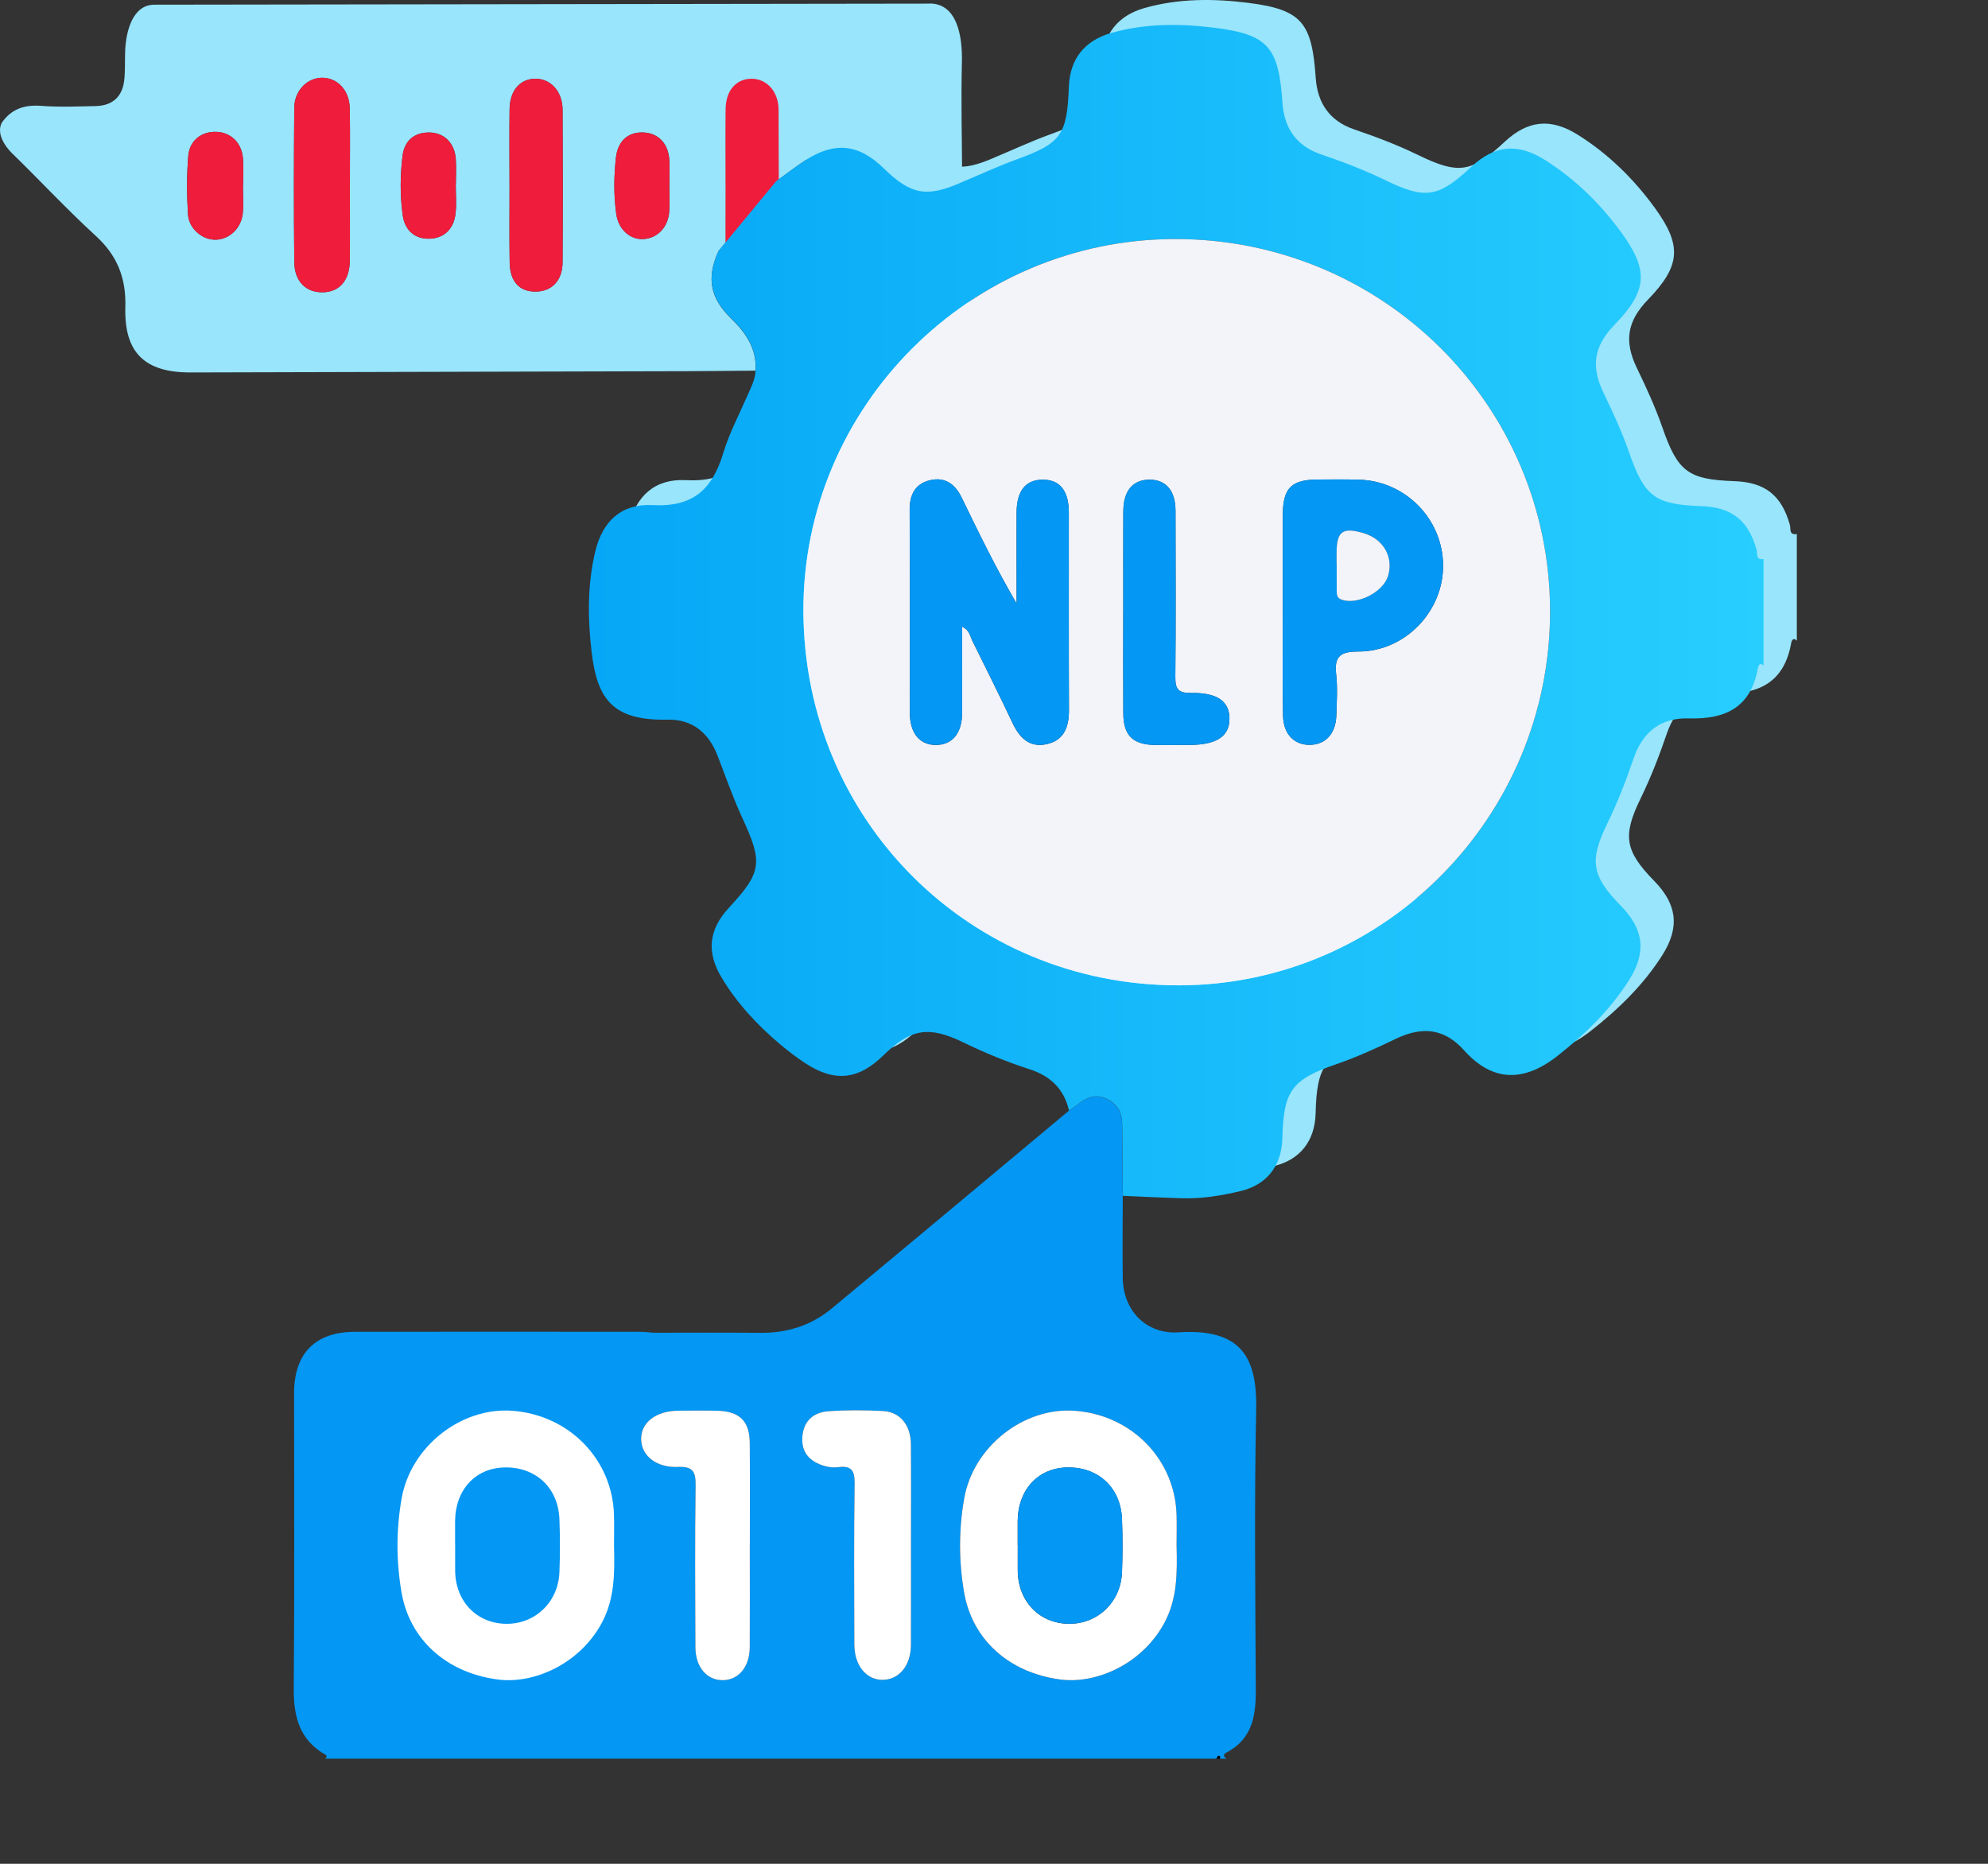<svg width="208" height="195" viewBox="0 0 208 195" fill="none" xmlns="http://www.w3.org/2000/svg">
<rect x="0" y="0" width="208" height="195" fill="#333333" stroke="none"/>
<path d="M84.682 16.354C85.864 15.501 86.753 14.811 87.689 14.195C90.783 12.177 93.311 12.432 95.933 14.991C98.803 17.793 100.467 18.084 104.151 16.437C106.017 15.656 107.857 14.8 109.758 14.105C114.505 12.375 115.121 11.576 115.315 6.446C115.423 3.568 116.957 1.639 119.72 0.848C123.303 -0.177 126.984 -0.156 130.589 0.297C136.228 1.006 137.265 2.384 137.662 8.155C137.842 10.778 139.106 12.656 141.684 13.537C143.946 14.307 146.179 15.152 148.332 16.199C152.625 18.286 153.947 18.084 157.44 14.829C159.86 12.573 162.262 12.328 165.104 14.113C168.287 16.116 170.927 18.707 173.131 21.736C176.009 25.686 175.839 27.816 172.44 31.331C170.257 33.587 169.89 35.674 171.266 38.512C172.256 40.556 173.2 42.617 173.945 44.761C175.544 49.356 176.639 50.176 181.465 50.341C184.677 50.453 186.402 51.824 187.27 54.914C187.382 55.306 187.158 56.011 187.998 55.878V67.028C187.616 66.643 187.45 67.038 187.411 67.265C186.69 71.352 184.083 72.669 180.179 72.55C177.237 72.46 175.346 73.975 174.395 76.756C173.603 79.076 172.721 81.35 171.647 83.552C169.746 87.448 170.002 89.028 173.081 92.172C175.479 94.626 175.767 97.029 173.923 99.936C171.946 103.055 169.335 105.58 166.444 107.858C162.695 110.808 159.468 110.405 156.659 107.271C154.599 104.976 152.279 104.742 149.488 106.091C147.443 107.081 145.379 108.013 143.229 108.754C138.634 110.337 137.77 111.535 137.651 116.456C137.582 119.356 136.045 121.349 133.254 122.011C131.273 122.482 129.26 122.81 127.214 122.756C125.129 122.702 123.047 122.59 120.966 122.5C120.944 119.996 120.923 117.492 120.897 114.988C120.887 113.819 120.411 112.923 119.331 112.384C118.297 111.869 117.372 112.071 116.496 112.754C116.122 113.046 115.722 113.305 115.33 113.582C114.818 111.33 113.381 109.962 111.221 109.265C108.833 108.495 106.521 107.541 104.266 106.448C100.651 104.692 98.771 105.005 95.904 107.811C93.275 110.383 90.772 110.639 87.689 108.595C86.793 108.002 85.932 107.343 85.111 106.653C82.716 104.634 80.598 102.364 78.981 99.669C77.364 96.975 77.638 94.633 79.777 92.327C83.198 88.639 83.303 87.624 81.149 82.965C80.177 80.861 79.413 78.662 78.578 76.5C77.645 74.079 75.96 72.629 73.306 72.683C67.601 72.798 65.959 70.546 65.379 65.592C64.969 62.099 64.933 58.541 65.768 55.065C66.535 51.874 68.541 50.068 71.746 50.237C75.953 50.457 77.98 48.665 79.161 44.769C79.781 42.729 80.793 40.807 81.653 38.843C82.035 37.969 82.493 37.127 82.543 36.145C82.676 33.85 81.531 32.195 79.961 30.666C77.764 28.529 77.4 26.431 78.654 23.65L84.693 16.34L84.682 16.354ZM87.542 61.296C87.592 83.21 104.961 100.519 126.861 100.479C148.282 100.439 165.702 82.847 165.662 61.293C165.622 39.728 148.098 22.366 126.404 22.398C104.987 22.43 87.495 39.937 87.542 61.296Z" fill="#98E5FC"/>
<path d="M97.274 0.368C100.126 0.368 100.71 3.732 100.641 6.517C100.537 10.694 100.652 14.874 100.673 19.055C96.989 20.703 95.326 20.411 92.455 17.609C89.834 15.051 87.305 14.792 84.212 16.814C83.272 17.425 82.386 18.119 81.205 18.972L75.165 26.283C73.915 29.064 74.276 31.161 76.472 33.298C78.043 34.827 79.188 36.482 79.055 38.777C76.66 38.795 74.265 38.828 71.87 38.835C54.562 38.882 37.254 38.928 19.946 38.968C15.149 38.979 12.977 36.91 13.114 32.114C13.2 29.085 12.271 26.736 10.017 24.674C7.017 21.929 4.24 18.94 1.327 16.098C1.327 16.098 -0.603 14.356 0.192 12.834C1.194 11.395 2.551 10.946 4.291 11.075C6.192 11.216 8.112 11.14 10.024 11.097C11.756 11.057 12.801 10.125 12.995 8.413C13.11 7.409 13.056 6.387 13.092 5.376C13.175 3.167 13.921 0.491 16.146 0.491C18.131 0.491 95.93 0.379 97.27 0.379L97.274 0.368ZM36.602 19.368C36.602 16.68 36.642 13.993 36.588 11.305C36.548 9.409 35.252 8.093 33.62 8.139C32.104 8.183 30.8 9.514 30.786 11.273C30.739 16.648 30.732 22.023 30.786 27.401C30.807 29.477 32.046 30.654 33.865 30.578C35.561 30.506 36.573 29.308 36.595 27.254C36.62 24.628 36.602 21.998 36.598 19.371L36.602 19.368ZM53.312 19.343C53.312 22.037 53.283 24.736 53.323 27.43C53.352 29.456 54.331 30.514 56.042 30.506C57.72 30.499 58.847 29.359 58.858 27.459C58.894 22.127 58.891 16.796 58.858 11.464C58.847 9.539 57.587 8.204 55.966 8.237C54.382 8.273 53.337 9.489 53.316 11.435C53.283 14.072 53.309 16.706 53.309 19.343H53.312ZM25.42 19.451C25.42 19.451 25.427 19.451 25.431 19.451C25.431 18.494 25.488 17.529 25.416 16.576C25.294 14.954 24.174 13.863 22.665 13.795C21.127 13.727 19.831 14.669 19.697 16.306C19.532 18.328 19.542 20.379 19.665 22.404C19.759 23.941 21.181 25.106 22.568 25.077C23.99 25.049 25.243 23.887 25.398 22.322C25.492 21.372 25.416 20.408 25.416 19.451H25.42ZM47.683 19.289C47.683 19.289 47.694 19.289 47.698 19.289C47.698 18.393 47.752 17.493 47.687 16.605C47.561 14.964 46.466 13.885 44.943 13.863C43.29 13.838 42.306 14.781 42.119 16.299C41.864 18.364 41.849 20.472 42.141 22.541C42.361 24.102 43.416 25.038 44.982 24.973C46.538 24.905 47.492 23.883 47.665 22.332C47.777 21.332 47.687 20.307 47.687 19.292L47.683 19.289ZM70.037 19.447C70.037 18.551 70.076 17.655 70.03 16.763C69.943 15.076 68.946 13.986 67.44 13.867C65.823 13.738 64.646 14.677 64.444 16.5C64.231 18.454 64.206 20.433 64.48 22.386C64.71 24.03 65.953 25.103 67.347 25.009C68.809 24.908 69.904 23.768 70.022 22.131C70.087 21.242 70.033 20.343 70.04 19.447H70.037Z" fill="#98E5FC"/>
<path d="M75.911 19.346C75.911 16.709 75.885 14.076 75.918 11.439C75.939 9.492 76.984 8.276 78.569 8.24C80.189 8.204 81.45 9.543 81.46 11.467C81.489 16.799 81.493 22.131 81.46 27.463C81.446 29.362 80.319 30.506 78.644 30.51C76.933 30.517 75.954 29.459 75.925 27.434C75.885 24.739 75.914 22.041 75.914 19.346H75.911Z" fill="#EF1C3B"/>
<path d="M123.301 139.398C119.915 139.61 117.524 137.11 117.474 133.75C117.43 130.875 117.47 128 117.474 125.126C117.452 122.622 117.43 120.118 117.405 117.614C117.394 116.445 116.919 115.549 115.839 115.009C114.805 114.495 113.88 114.696 113.004 115.38C112.63 115.671 112.23 115.93 111.841 116.204C103.569 123.108 95.307 130.03 87.013 136.908C84.871 138.686 82.339 139.477 79.537 139.448C75.821 139.412 72.1 139.438 68.384 139.438C67.908 139.402 67.433 139.34 66.958 139.34C57.018 139.333 47.078 139.326 37.142 139.34C32.983 139.348 30.771 141.596 30.771 145.759C30.768 156.048 30.825 166.334 30.735 176.62C30.71 179.584 31.322 182.038 34.056 183.592C34.258 183.707 34.175 183.869 34.034 183.999H127.269C127.338 183.891 127.406 183.693 127.478 183.689C127.665 183.682 127.705 183.83 127.629 183.999H128.35C127.936 183.808 128.011 183.517 128.314 183.362C131.011 181.955 131.407 179.541 131.393 176.825C131.346 167.064 131.224 157.3 131.432 147.543C131.548 142.053 129.916 138.977 123.297 139.391L123.301 139.398ZM78.446 172.331C78.435 174.407 77.272 175.789 75.601 175.789C73.933 175.789 72.763 174.404 72.756 172.324C72.734 166.694 72.702 161.063 72.777 155.433C72.795 154.019 72.54 153.411 70.948 153.479C68.654 153.576 67.12 152.303 67.08 150.605C67.037 148.835 68.632 147.604 70.998 147.594C72.378 147.586 73.757 147.558 75.136 147.601C77.398 147.676 78.428 148.709 78.446 150.947C78.475 154.541 78.453 158.135 78.453 161.729C78.453 165.262 78.468 168.798 78.45 172.331H78.446ZM95.315 172.094C95.304 174.227 94.123 175.699 92.423 175.753C90.676 175.81 89.394 174.274 89.39 172.058C89.376 166.435 89.344 160.811 89.419 155.192C89.437 153.843 89.063 153.321 87.712 153.505C87.251 153.566 86.743 153.515 86.293 153.386C84.745 152.936 83.797 151.986 83.956 150.256C84.107 148.615 85.162 147.763 86.671 147.651C88.576 147.514 90.507 147.525 92.416 147.63C94.184 147.727 95.297 149.119 95.311 151.098C95.34 154.627 95.318 158.156 95.318 161.686C95.318 165.154 95.333 168.626 95.315 172.094ZM121.821 169.809C119.508 174.098 114.708 176.22 110.93 175.717C105.514 174.994 101.725 171.504 100.875 166.625C100.31 163.362 100.306 160.067 100.875 156.804C101.822 151.339 107.127 147.183 112.5 147.604C118.439 148.068 122.948 152.706 123.103 158.523C123.131 159.603 123.106 160.682 123.106 161.758C123.167 164.517 123.2 167.237 121.817 169.806L121.821 169.809Z" fill="#0497F4"/>
<path d="M127.269 184.009C127.338 183.901 127.406 183.704 127.478 183.7C127.665 183.693 127.705 183.84 127.629 184.009H127.269Z" fill="#010102"/>
<path d="M36.606 19.368C36.606 21.998 36.627 24.624 36.602 27.25C36.58 29.305 35.568 30.503 33.872 30.575C32.053 30.654 30.815 29.477 30.793 27.398C30.739 22.023 30.746 16.648 30.793 11.27C30.807 9.51 32.111 8.179 33.627 8.136C35.255 8.089 36.555 9.406 36.595 11.302C36.649 13.989 36.609 16.677 36.609 19.364L36.606 19.368Z" fill="#EF1C3B"/>
<path d="M53.312 19.346C53.312 16.709 53.287 14.076 53.319 11.439C53.341 9.492 54.385 8.276 55.97 8.24C57.59 8.204 58.851 9.543 58.862 11.467C58.891 16.799 58.894 22.131 58.862 27.463C58.847 29.362 57.72 30.506 56.045 30.51C54.335 30.517 53.355 29.459 53.327 27.434C53.287 24.739 53.316 22.041 53.316 19.346H53.312Z" fill="#EF1C3B"/>
<path d="M25.42 19.454C25.42 20.411 25.495 21.379 25.402 22.325C25.247 23.89 23.994 25.052 22.571 25.081C21.185 25.11 19.762 23.944 19.668 22.408C19.546 20.382 19.535 18.332 19.701 16.31C19.834 14.673 21.131 13.73 22.668 13.799C24.177 13.867 25.297 14.957 25.42 16.58C25.492 17.533 25.434 18.494 25.434 19.454C25.431 19.454 25.427 19.454 25.423 19.454H25.42Z" fill="#EF1C3B"/>
<path d="M47.683 19.292C47.683 20.307 47.773 21.332 47.662 22.332C47.489 23.887 46.535 24.908 44.979 24.973C43.416 25.041 42.357 24.102 42.137 22.541C41.846 20.472 41.864 18.364 42.116 16.299C42.303 14.784 43.286 13.838 44.939 13.863C46.463 13.889 47.561 14.964 47.683 16.605C47.752 17.493 47.694 18.393 47.694 19.289C47.691 19.289 47.683 19.289 47.68 19.289L47.683 19.292Z" fill="#EF1C3B"/>
<path d="M70.033 19.451C70.033 20.346 70.084 21.242 70.019 22.134C69.9 23.771 68.805 24.912 67.343 25.013C65.946 25.106 64.707 24.034 64.476 22.39C64.203 20.436 64.228 18.454 64.44 16.504C64.638 14.68 65.82 13.745 67.436 13.871C68.942 13.989 69.939 15.079 70.026 16.767C70.073 17.659 70.033 18.555 70.033 19.451Z" fill="#EF1C3B"/>
<path d="M123.106 161.761C123.167 164.52 123.2 167.24 121.817 169.809C119.505 174.098 114.704 176.22 110.926 175.716C105.51 174.993 101.721 171.504 100.875 166.625C100.31 163.362 100.306 160.066 100.875 156.803C101.822 151.338 107.127 147.183 112.5 147.604C118.439 148.068 122.948 152.706 123.103 158.523C123.131 159.602 123.106 160.682 123.103 161.757L123.106 161.761ZM106.482 161.653C106.482 162.552 106.475 163.448 106.482 164.348C106.518 167.55 108.74 169.852 111.816 169.892C114.841 169.928 117.268 167.625 117.391 164.506C117.463 162.653 117.463 160.793 117.391 158.94C117.265 155.667 114.935 153.486 111.697 153.529C108.622 153.573 106.508 155.843 106.475 159.142C106.468 159.98 106.475 160.818 106.475 161.657L106.482 161.653Z" fill="white"/>
<path d="M64.246 161.761C64.307 164.52 64.34 167.24 62.957 169.809C60.645 174.098 55.844 176.22 52.066 175.716C46.65 174.993 42.861 171.504 42.015 166.625C41.449 163.362 41.446 160.066 42.015 156.803C42.962 151.338 48.267 147.183 53.64 147.604C59.578 148.068 64.087 152.706 64.242 158.523C64.271 159.602 64.246 160.682 64.242 161.757L64.246 161.761ZM47.622 161.653C47.622 162.552 47.615 163.448 47.622 164.348C47.658 167.55 49.88 169.852 52.956 169.892C55.981 169.928 58.408 167.625 58.531 164.506C58.602 162.653 58.602 160.793 58.531 158.94C58.404 155.667 56.074 153.486 52.837 153.529C49.761 153.573 47.647 155.843 47.615 159.142C47.608 159.98 47.615 160.818 47.615 161.657L47.622 161.653Z" fill="white"/>
<path d="M95.314 161.686C95.314 165.154 95.325 168.626 95.311 172.094C95.3 174.227 94.119 175.699 92.419 175.753C90.672 175.81 89.39 174.274 89.387 172.058C89.372 166.435 89.34 160.811 89.415 155.192C89.433 153.843 89.059 153.321 87.709 153.504C87.248 153.566 86.74 153.515 86.29 153.386C84.741 152.936 83.794 151.986 83.952 150.256C84.103 148.615 85.159 147.763 86.668 147.651C88.573 147.514 90.503 147.525 92.412 147.629C94.18 147.727 95.293 149.119 95.307 151.098C95.336 154.627 95.314 158.156 95.314 161.686Z" fill="white"/>
<path d="M78.449 161.729C78.449 165.262 78.464 168.798 78.446 172.331C78.435 174.407 77.272 175.789 75.601 175.789C73.933 175.789 72.763 174.403 72.756 172.324C72.734 166.694 72.702 161.063 72.777 155.433C72.795 154.019 72.54 153.411 70.948 153.479C68.654 153.576 67.12 152.303 67.08 150.605C67.037 148.835 68.632 147.604 70.998 147.593C72.377 147.586 73.757 147.557 75.136 147.601C77.398 147.676 78.428 148.709 78.446 150.947C78.475 154.541 78.453 158.135 78.453 161.729H78.449Z" fill="white"/>
<path d="M106.482 161.65C106.482 160.812 106.475 159.973 106.482 159.135C106.511 155.836 108.625 153.562 111.704 153.523C114.942 153.479 117.272 155.66 117.398 158.934C117.47 160.786 117.47 162.646 117.398 164.499C117.275 167.618 114.848 169.921 111.823 169.885C108.747 169.849 106.525 167.543 106.489 164.341C106.479 163.445 106.489 162.546 106.489 161.646L106.482 161.65Z" fill="#0497F4"/>
<path d="M81.201 18.965C82.382 18.112 83.272 17.422 84.208 16.806C87.302 14.788 89.83 15.044 92.451 17.602C95.322 20.404 96.986 20.696 100.67 19.048C102.535 18.267 104.375 17.411 106.277 16.716C111.023 14.986 111.639 14.187 111.834 9.057C111.942 6.179 113.476 4.25 116.238 3.459C119.822 2.434 123.502 2.455 127.107 2.909C132.747 3.617 133.784 4.995 134.18 10.766C134.36 13.389 135.624 15.267 138.203 16.148C140.464 16.918 142.697 17.763 144.851 18.81C149.144 20.897 150.465 20.696 153.959 17.44C156.379 15.184 158.781 14.939 161.622 16.724C164.806 18.728 167.446 21.318 169.65 24.347C172.527 28.297 172.358 30.427 168.958 33.942C166.776 36.198 166.409 38.285 167.784 41.123C168.775 43.167 169.718 45.228 170.464 47.373C172.063 51.967 173.157 52.787 177.983 52.953C181.196 53.064 182.921 54.435 183.789 57.525C183.9 57.917 183.677 58.623 184.516 58.489V69.639C184.134 69.254 183.969 69.649 183.929 69.876C183.209 73.963 180.601 75.28 176.698 75.161C173.755 75.071 171.865 76.586 170.914 79.367C170.122 81.687 169.239 83.961 168.166 86.163C166.264 90.059 166.52 91.639 169.599 94.783C171.998 97.237 172.286 99.64 170.442 102.547C168.465 105.666 165.854 108.192 162.962 110.469C159.213 113.419 155.986 113.016 153.177 109.882C151.117 107.587 148.798 107.353 146.007 108.702C143.961 109.692 141.898 110.624 139.748 111.365C135.152 112.948 134.288 114.146 134.169 119.067C134.101 121.967 132.563 123.96 129.772 124.622C127.791 125.094 125.778 125.421 123.733 125.367C121.647 125.313 119.566 125.201 117.484 125.112C117.463 122.608 117.441 120.104 117.416 117.6C117.405 116.43 116.93 115.534 115.849 114.995C114.816 114.48 113.89 114.682 113.015 115.365C112.641 115.657 112.241 115.916 111.848 116.193C111.337 113.941 109.9 112.574 107.739 111.876C105.351 111.106 103.039 110.152 100.785 109.059C97.169 107.303 95.289 107.616 92.423 110.422C89.794 112.995 87.291 113.25 84.208 111.206C83.311 110.613 82.451 109.954 81.629 109.264C79.234 107.245 77.117 104.975 75.5 102.281C73.883 99.586 74.157 97.244 76.296 94.938C79.717 91.25 79.822 90.236 77.668 85.576C76.695 83.472 75.932 81.274 75.097 79.111C74.164 76.69 72.478 75.24 69.824 75.294C64.12 75.409 62.477 73.157 61.898 68.203C61.487 64.71 61.451 61.152 62.286 57.676C63.054 54.485 65.06 52.679 68.265 52.848C72.471 53.068 74.499 51.276 75.68 47.38C76.299 45.34 77.311 43.419 78.172 41.454C78.554 40.58 79.011 39.738 79.062 38.756C79.195 36.461 78.05 34.806 76.479 33.277C74.283 31.14 73.919 29.042 75.172 26.261L81.212 18.951L81.201 18.965ZM84.06 63.907C84.111 85.821 101.48 103.13 123.38 103.09C144.8 103.05 162.22 85.458 162.181 63.904C162.141 42.339 144.617 24.977 122.922 25.009C101.505 25.042 84.013 42.548 84.06 63.907Z" fill="url(#paint0_linear_148_99)"/>
<path d="M84.06 63.907C84.01 42.551 101.502 25.041 122.922 25.009C144.617 24.977 162.141 42.336 162.181 63.904C162.22 85.458 144.801 103.05 123.38 103.09C101.48 103.129 84.111 85.821 84.06 63.907ZM100.666 65.573C101.444 65.929 101.498 66.577 101.747 67.077C103.155 69.919 104.574 72.754 105.924 75.621C106.662 77.19 107.71 78.269 109.54 77.852C111.362 77.435 111.848 76.017 111.841 74.283C111.812 67.397 111.834 60.511 111.827 53.629C111.827 51.344 110.894 50.189 109.104 50.189C107.311 50.189 106.374 51.348 106.364 53.622C106.353 55.895 106.364 58.173 106.364 60.446C106.364 61.346 106.364 62.245 106.364 63.145C104.21 59.461 102.406 55.755 100.609 52.046C99.931 50.646 98.858 49.866 97.284 50.251C95.718 50.632 95.167 51.794 95.174 53.362C95.203 60.428 95.178 67.491 95.192 74.557C95.192 76.748 96.255 77.989 98.005 77.942C99.676 77.899 100.652 76.686 100.663 74.589C100.677 71.621 100.663 68.656 100.663 65.58L100.666 65.573ZM134.22 64.069C134.22 67.663 134.177 71.261 134.238 74.855C134.27 76.802 135.401 77.946 137.04 77.931C138.696 77.917 139.762 76.762 139.82 74.837C139.863 73.402 139.96 71.948 139.798 70.527C139.582 68.624 140.285 68.167 142.143 68.167C147.033 68.16 151.035 63.943 150.988 59.126C150.945 54.305 147.052 50.333 142.208 50.189C140.771 50.146 139.33 50.164 137.89 50.171C135.124 50.182 134.238 51.049 134.22 53.827C134.198 57.241 134.216 60.659 134.22 64.073V64.069ZM117.524 63.889C117.524 67.484 117.506 71.078 117.531 74.672C117.546 76.953 118.54 77.91 120.841 77.942C122.04 77.956 123.239 77.938 124.439 77.938C127.291 77.938 128.652 77.039 128.634 75.172C128.616 73.359 127.363 72.452 124.576 72.499C123.286 72.52 122.962 72.085 122.973 70.855C123.027 65.044 123.005 59.234 122.991 53.427C122.984 51.323 121.986 50.175 120.25 50.186C118.525 50.197 117.546 51.351 117.531 53.471C117.513 56.946 117.528 60.418 117.528 63.893L117.524 63.889Z" fill="#F2F4FA"/>
<path d="M100.666 65.573C100.666 68.649 100.677 71.617 100.666 74.582C100.655 76.679 99.68 77.892 98.008 77.935C96.255 77.982 95.199 76.74 95.196 74.549C95.185 67.484 95.207 60.421 95.178 53.355C95.171 51.783 95.722 50.625 97.288 50.243C98.862 49.858 99.932 50.643 100.612 52.039C102.413 55.748 104.214 59.454 106.367 63.138C106.367 62.238 106.367 61.339 106.367 60.439C106.367 58.166 106.36 55.888 106.367 53.614C106.378 51.344 107.314 50.182 109.108 50.182C110.898 50.182 111.83 51.337 111.83 53.622C111.838 60.508 111.816 67.394 111.845 74.276C111.852 76.014 111.366 77.428 109.544 77.845C107.714 78.262 106.67 77.187 105.928 75.614C104.577 72.747 103.158 69.912 101.75 67.07C101.502 66.57 101.448 65.922 100.67 65.566L100.666 65.573Z" fill="#0497F4"/>
<path d="M134.22 64.069C134.22 60.655 134.202 57.237 134.22 53.823C134.238 51.049 135.124 50.178 137.89 50.168C139.33 50.164 140.771 50.143 142.208 50.186C147.051 50.326 150.945 54.301 150.988 59.122C151.031 63.94 147.033 68.156 142.143 68.163C140.285 68.163 139.582 68.624 139.798 70.523C139.96 71.945 139.863 73.398 139.82 74.834C139.762 76.758 138.693 77.913 137.04 77.928C135.401 77.942 134.27 76.798 134.238 74.852C134.177 71.257 134.22 67.663 134.216 64.066L134.22 64.069ZM139.845 59.101H139.856C139.856 59.993 139.849 60.885 139.86 61.778C139.867 62.188 139.852 62.565 140.4 62.749C142.056 63.299 144.718 61.95 145.233 60.248C145.82 58.295 144.754 56.406 142.719 55.791C140.479 55.115 139.842 55.572 139.845 57.852C139.845 58.27 139.845 58.687 139.845 59.101Z" fill="#0497F4"/>
<path d="M117.528 63.893C117.528 60.417 117.513 56.946 117.531 53.47C117.542 51.351 118.525 50.196 120.25 50.186C121.986 50.175 122.987 51.322 122.991 53.427C123.005 59.237 123.027 65.048 122.973 70.854C122.962 72.085 123.286 72.52 124.575 72.499C127.363 72.452 128.616 73.358 128.634 75.172C128.652 77.039 127.291 77.935 124.439 77.938C123.239 77.938 122.04 77.96 120.841 77.942C118.54 77.913 117.549 76.953 117.531 74.671C117.506 71.077 117.524 67.483 117.524 63.889L117.528 63.893Z" fill="#0497F4"/>
<path d="M139.845 59.105C139.845 58.687 139.845 58.27 139.845 57.856C139.845 55.575 140.479 55.118 142.719 55.795C144.757 56.41 145.823 58.299 145.233 60.252C144.721 61.954 142.056 63.303 140.4 62.752C139.849 62.569 139.863 62.191 139.86 61.781C139.849 60.889 139.856 59.997 139.856 59.105H139.845Z" fill="#F2F4FA"/>
<defs>
<linearGradient id="paint0_linear_148_99" x1="184.51" y1="73.345" x2="61.615" y2="73.345" gradientUnits="userSpaceOnUse">
<stop stop-color="#28CEFE"/>
<stop offset="1" stop-color="#06A7F6"/>
</linearGradient>
</defs>
</svg>
